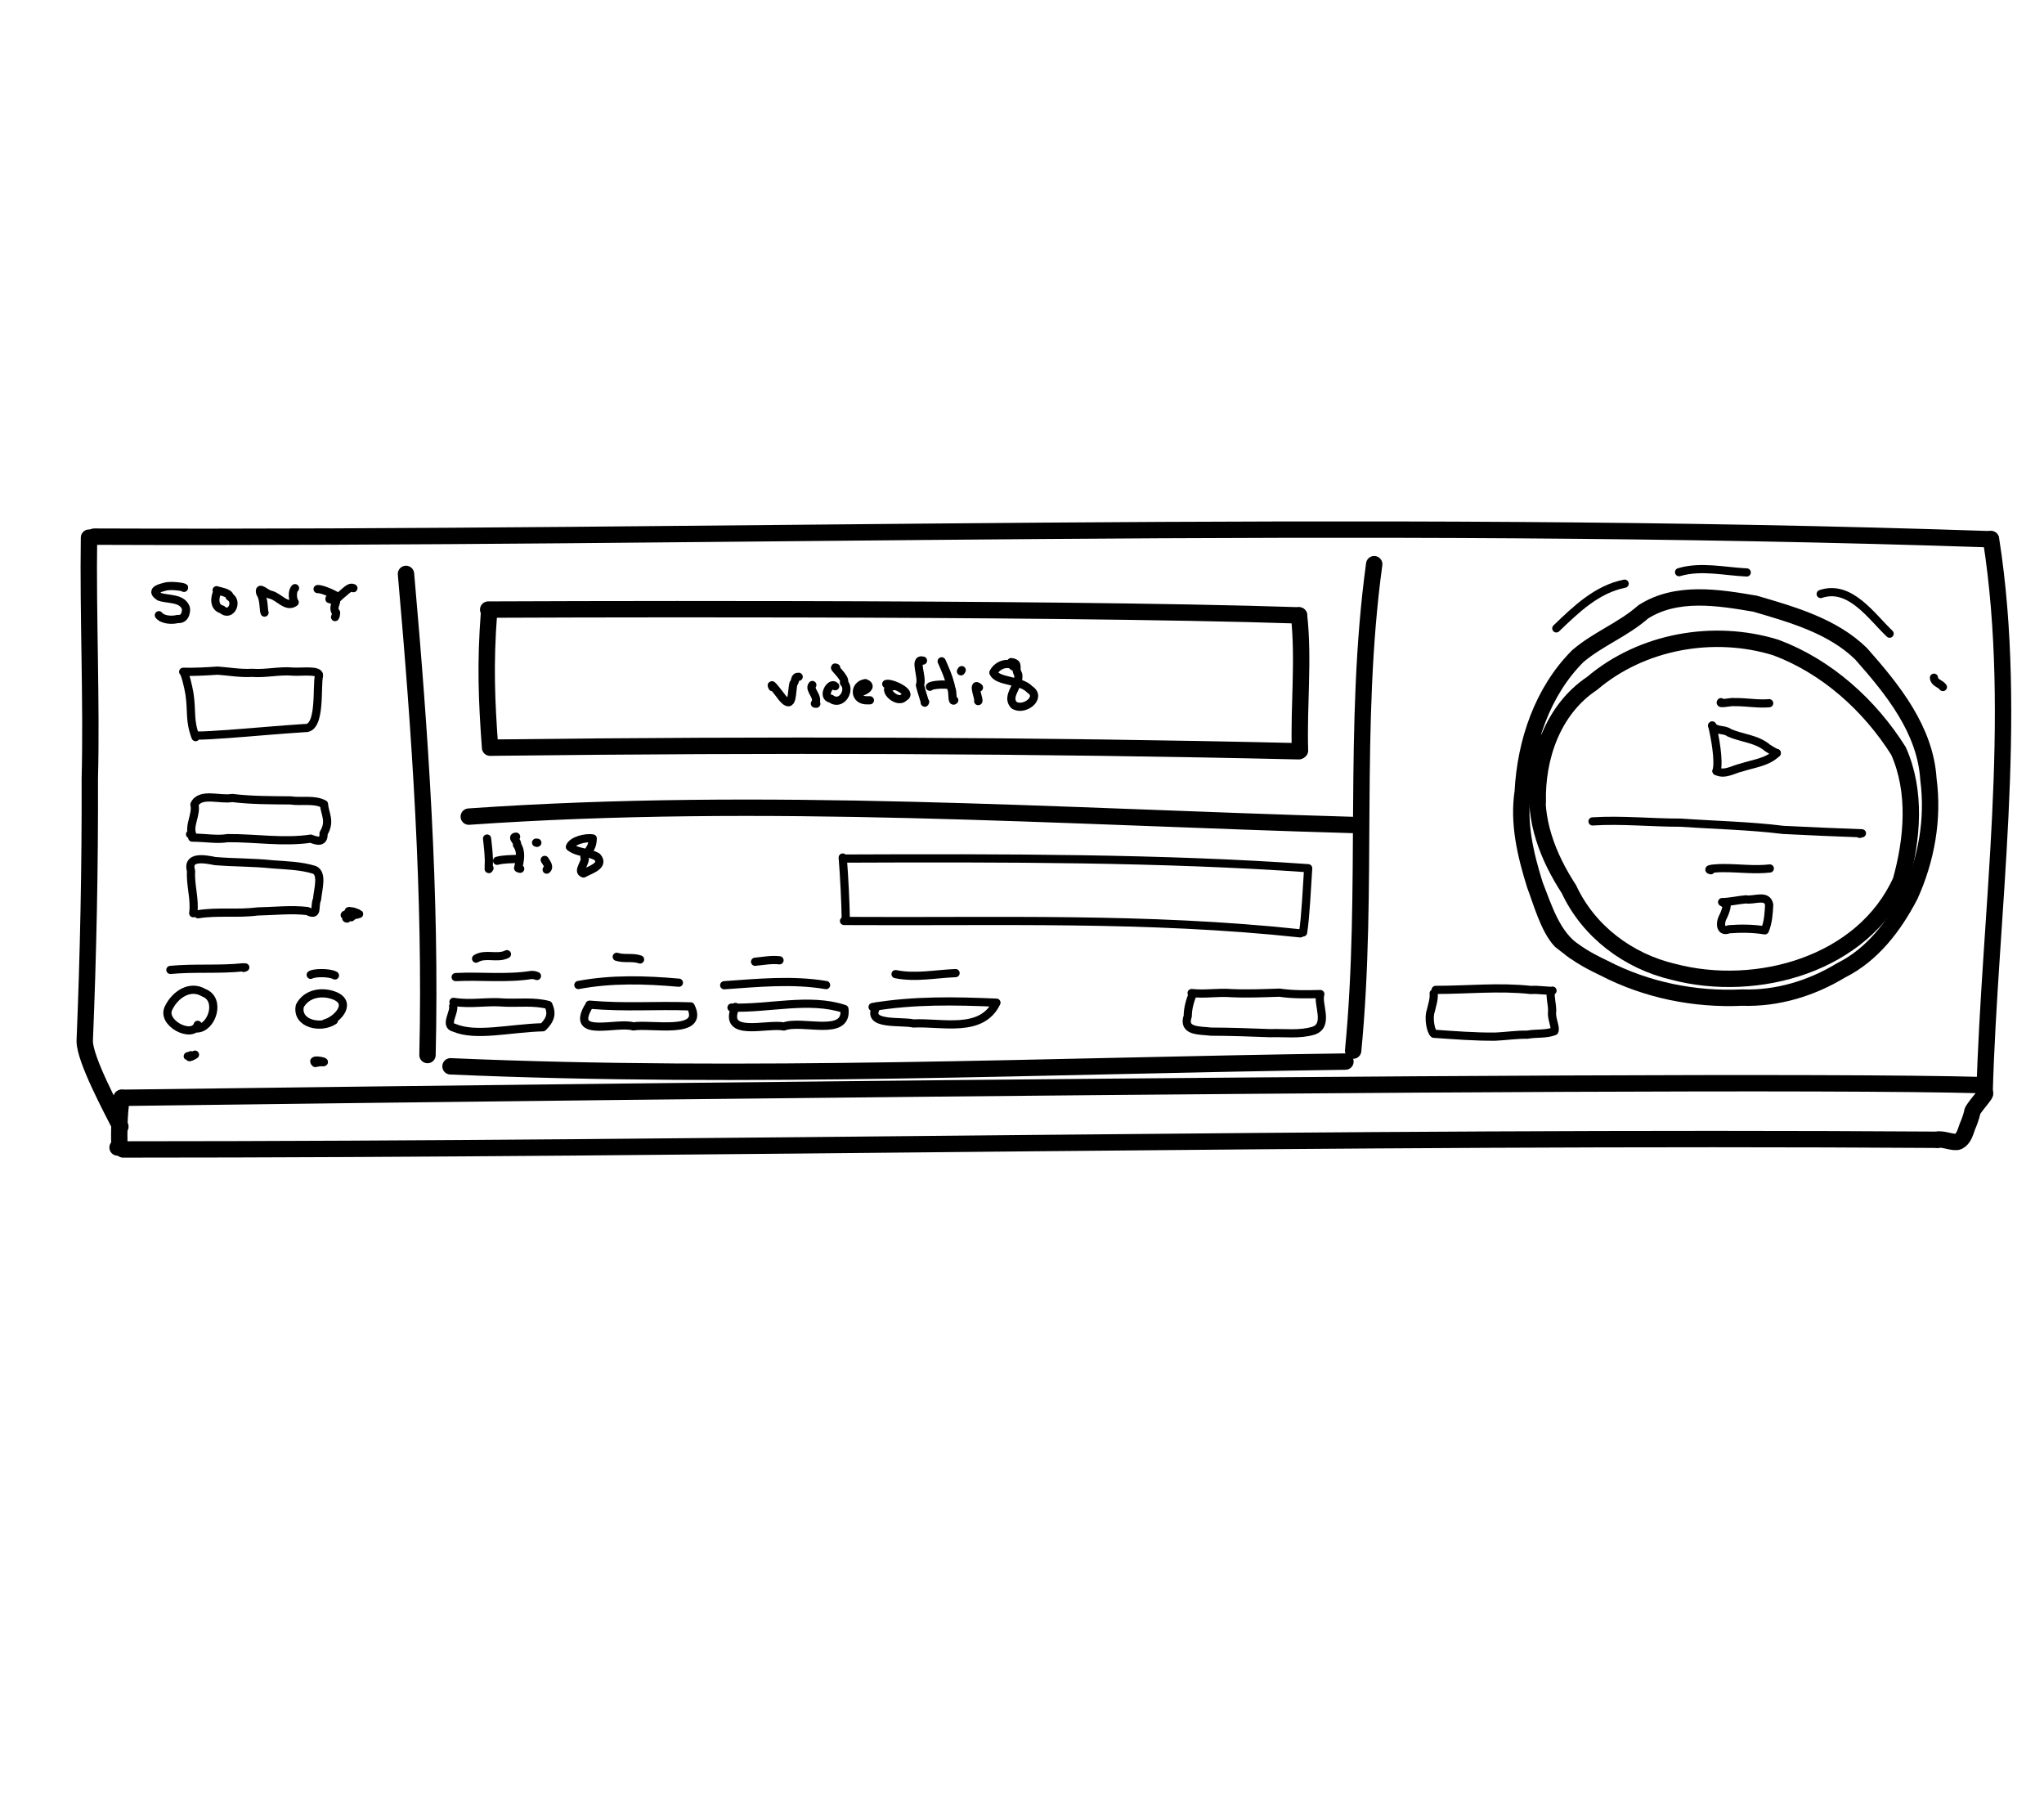 <?xml version="1.0" encoding="UTF-8" standalone="no"?>
<!-- Created by Ashley Blewer - This work is licensed under a Creative Commons Attribution 4.0 International License -->

<svg width="544" height="480" viewBox="0 0 143.933 127" version="1.1" id="svg2490" inkscape:version="1.1.2 (08b2f3d93c, 2022-04-05)" sodipodi:docname="1989-hi8-2.svg"
   xmlns:inkscape="http://www.inkscape.org/namespaces/inkscape"
   xmlns:sodipodi="http://sodipodi.sourceforge.net/DTD/sodipodi-0.dtd"
   xmlns="http://www.w3.org/2000/svg"
   xmlns:svg="http://www.w3.org/2000/svg">
   <sodipodi:namedview id="namedview2492" pagecolor="#ffffff" bordercolor="#666666" borderopacity="1.0" inkscape:pageshadow="2" inkscape:pageopacity="0.0" inkscape:pagecheckerboard="0" inkscape:document-units="mm" showgrid="false" units="px" inkscape:zoom="0.90583674" inkscape:cx="272.67607" inkscape:cy="177.18425" inkscape:window-width="1848" inkscape:window-height="1136" inkscape:window-x="72" inkscape:window-y="27" inkscape:window-maximized="1" inkscape:current-layer="layer1" />
   <defs id="defs2487" />
   <g inkscape:label="Layer 1" inkscape:groupmode="layer" id="layer1">
      <g id="g2203" transform="matrix(0.517,0,0,0.517,-153.238,-300.474)" style="stroke-width:0.853">
         <g id="g594" transform="scale(1,-1)" style="stroke-width:0.853">
            <path d="m 309.219,-654.266 c 86.113,-0.328 172.246,2.559 258.34,-0.355" style="fill:none;stroke:#000000;stroke-width:2.23;stroke-linecap:round;stroke-linejoin:round;stroke-miterlimit:10;stroke-dasharray:none;stroke-opacity:1" id="path596" />
         </g>
         <g id="g598" transform="scale(1,-1)" style="stroke-width:0.853">
            <path d="m 308.52,-654.402 c -0.157,-10.391 0.382,-22.426 0.109,-32.84 0.039,-11.91 -0.203,-23.809 -0.691,-35.707 -0.008,-2.5 3.718,-9.399 4.855,-11.656" style="fill:none;stroke:#000000;stroke-width:2.23;stroke-linecap:round;stroke-linejoin:round;stroke-miterlimit:10;stroke-dasharray:none;stroke-opacity:1" id="path600" />
         </g>
         <g id="g602" transform="scale(1,-1)" style="stroke-width:0.853">
            <path d="m 312.969,-730.684 c 0,0 212.406,2.836 253.457,1.731" style="fill:none;stroke:#000000;stroke-width:2.23;stroke-linecap:round;stroke-linejoin:round;stroke-miterlimit:10;stroke-dasharray:none;stroke-opacity:1" id="path604" sodipodi:nodetypes="cc" />
         </g>
         <g id="g606" transform="scale(1,-1)" style="stroke-width:0.853">
            <path d="m 567.578,-654.594 c 3.856,-24.48 -0.187,-50.926 -0.875,-75.476" style="fill:none;stroke:#000000;stroke-width:2.23;stroke-linecap:round;stroke-linejoin:round;stroke-miterlimit:10;stroke-dasharray:none;stroke-opacity:1" id="path608" />
         </g>
         <g id="g610" transform="scale(1,-1)" style="stroke-width:0.853">
            <path d="m 312.969,-730.684 c -0.344,-2.226 -0.36,-4.589 -0.309,-6.711 l -0.109,-0.05 -0.141,-0.004" style="fill:none;stroke:#000000;stroke-width:2.23;stroke-linecap:round;stroke-linejoin:round;stroke-miterlimit:10;stroke-dasharray:none;stroke-opacity:1" id="path612" />
         </g>
         <g id="g614" transform="scale(1,-1)" style="stroke-width:0.853">
            <path d="m 313.168,-737.715 c 81.094,0.004 166.07,1.852 247.152,1.317" style="fill:none;stroke:#000000;stroke-width:2.23;stroke-linecap:round;stroke-linejoin:round;stroke-miterlimit:10;stroke-dasharray:none;stroke-opacity:1" id="path616" />
         </g>
         <g id="g618" transform="scale(1,-1)" style="stroke-width:0.853">
            <path d="m 566.703,-730.07 c 0.539,0.207 -1.773,-2.231 -1.672,-2.567 -0.156,-0.683 -0.402,-1.347 -0.668,-1.961 -0.281,-0.769 -0.472,-1.64 -1.222,-2.031 -0.567,-0.297 -2.227,0.454 -2.821,0.231" style="fill:none;stroke:#000000;stroke-width:2.23;stroke-linecap:round;stroke-linejoin:round;stroke-miterlimit:10;stroke-dasharray:none;stroke-opacity:1" id="path620" sodipodi:nodetypes="ccccc" />
         </g>
         <g id="g622" transform="scale(1,-1)" style="stroke-width:0.853">
            <path d="m 351.695,-659.34 c 1.922,-21.777 3.45,-43.64 2.93,-65.519" style="fill:none;stroke:#000000;stroke-width:2.23;stroke-linecap:round;stroke-linejoin:round;stroke-miterlimit:10;stroke-dasharray:none;stroke-opacity:1" id="path624" />
         </g>
         <g id="g626" transform="scale(1,-1)" style="stroke-width:0.853">
            <path d="m 360.246,-692.391 c 40.133,2.805 80.352,0 120.484,-1.14" style="fill:none;stroke:#000000;stroke-width:2.23;stroke-linecap:round;stroke-linejoin:round;stroke-miterlimit:10;stroke-dasharray:none;stroke-opacity:1" id="path628" />
         </g>
         <g id="g630" transform="scale(1,-1)" style="stroke-width:0.853">
            <path d="m 483.57,-658.016 c -3.004,-21.964 -0.73,-44.218 -2.867,-66.242" style="fill:none;stroke:#000000;stroke-width:2.23;stroke-linecap:round;stroke-linejoin:round;stroke-miterlimit:10;stroke-dasharray:none;stroke-opacity:1" id="path632" />
         </g>
         <g id="g634" transform="scale(1,-1)" style="stroke-width:0.853">
            <path d="m 357.758,-726.395 c 40.621,-1.773 81.273,0.094 121.894,0.645" style="fill:none;stroke:#000000;stroke-width:2.23;stroke-linecap:round;stroke-linejoin:round;stroke-miterlimit:10;stroke-dasharray:none;stroke-opacity:1" id="path636" />
         </g>
         <g id="g638" transform="scale(1,-1)" style="stroke-width:0.853">
            <path d="m 510.918,-710.809 c -3.063,2.047 -4.172,5.856 -5.457,9.11 -1.281,4.097 -2.309,8.398 -1.656,12.715 0.351,6.714 2.668,13.617 7.488,18.441 2.742,2.348 6.215,3.637 8.922,6.035 4.539,2.899 10.238,1.965 15.238,1.11 5.086,-1.489 10.543,-3.024 14.43,-6.813 4.297,-4.863 8.765,-10.344 9.176,-17.113 0.714,-5.375 -0.278,-10.891 -2.504,-15.801 -2.157,-4.145 -5.11,-8.07 -9.387,-10.195 -4.043,-2.457 -8.711,-3.879 -13.465,-3.715 -6.492,-0.305 -13.031,1.019 -18.816,4.008 -2.68,1.289 -3.596,1.881 -5.935,3.728 -1.684,1.813 -2.632,5.35 -3.491,7.6" style="fill:none;stroke:#000000;stroke-width:2.23;stroke-linecap:round;stroke-linejoin:round;stroke-miterlimit:10;stroke-dasharray:none;stroke-opacity:1" id="path640" sodipodi:nodetypes="cccccccccccccc" />
         </g>
         <g id="g642" transform="scale(1,-1)" style="stroke-width:0.853">
            <path d="m 505.848,-690.469 c -0.163,6.167 2.075,12.675 7.397,16.218 6.791,5.771 16.57,7.495 25.019,4.891 6.952,-2.593 12.8,-7.871 16.717,-14.092 2.465,-5.52 1.899,-11.998 0.32,-17.671 -5.133,-11.381 -19.581,-15.396 -30.982,-12.405 -6.155,1.449 -11.54,5.48 -14.229,11.252 -2.86,4.403 -4.847,9.43 -4.18,14.765 -0.025,1.866 0.855,3.56 1.001,5.378" style="fill:none;stroke:#000000;stroke-width:2.23;stroke-linecap:round;stroke-linejoin:round;stroke-miterlimit:10;stroke-dasharray:none;stroke-opacity:1" id="path644" sodipodi:nodetypes="ccccccccccccc" />
         </g>
         <g id="g646" transform="scale(1,-1)" style="stroke-width:0.853">
            <path d="m 363.148,-683.004 c -0.468,6.383 -0.683,11.402 -0.14,18.442" style="fill:none;stroke:#000000;stroke-width:2.23;stroke-linecap:round;stroke-linejoin:round;stroke-miterlimit:10;stroke-dasharray:none;stroke-opacity:1" id="path648" />
         </g>
         <g id="g650" transform="scale(1,-1)" style="stroke-width:0.853">
            <path d="m 362.891,-664.199 c 0,0 75.476,0.375 110.441,-0.789" style="fill:none;stroke:#000000;stroke-width:2.23;stroke-linecap:round;stroke-linejoin:round;stroke-miterlimit:10;stroke-dasharray:none;stroke-opacity:1" id="path652" sodipodi:nodetypes="cc" />
         </g>
         <g id="g654" transform="scale(1,-1)" style="stroke-width:0.853">
            <path d="m 363.402,-683 c 38.524,0.453 73.715,0.344 109.895,-0.492" style="fill:none;stroke:#000000;stroke-width:2.23;stroke-linecap:round;stroke-linejoin:round;stroke-miterlimit:10;stroke-dasharray:none;stroke-opacity:1" id="path656" />
         </g>
         <g id="g658" transform="scale(1,-1)" style="stroke-width:0.853">
            <path d="m 473.461,-683.391 c -0.191,6.133 0.543,12.286 -0.129,18.403" style="fill:none;stroke:#000000;stroke-width:2.23;stroke-linecap:round;stroke-linejoin:round;stroke-miterlimit:10;stroke-dasharray:none;stroke-opacity:1" id="path660" />
         </g>
         <g id="g662" transform="scale(1,-1)" style="stroke-width:0.853">
            <path d="m 508.371,-666.758 c 2.68,2.574 5.52,5.34 9.309,6.086" style="fill:none;stroke:#000000;stroke-width:1.115;stroke-linecap:round;stroke-linejoin:round;stroke-miterlimit:10;stroke-dasharray:none;stroke-opacity:1" id="path664" />
         </g>
         <g id="g666" transform="scale(1,-1)" style="stroke-width:0.853">
            <path d="m 525.094,-659.105 c 2.98,0.894 6.258,0.093 9.215,-0.036" style="fill:none;stroke:#000000;stroke-width:1.115;stroke-linecap:round;stroke-linejoin:round;stroke-miterlimit:10;stroke-dasharray:none;stroke-opacity:1" id="path668" />
         </g>
         <g id="g670" transform="scale(1,-1)" style="stroke-width:0.853">
            <path d="m 544.383,-662.078 c 4,1.359 6.933,-3.082 9.39,-5.402" style="fill:none;stroke:#000000;stroke-width:1.115;stroke-linecap:round;stroke-linejoin:round;stroke-miterlimit:10;stroke-dasharray:none;stroke-opacity:1" id="path672" />
         </g>
         <g id="g674" transform="scale(1,-1)" style="stroke-width:0.853">
            <path d="m 559.812,-673.477 c 0.04,-0.707 0.872,-0.781 1.215,-1.269" style="fill:none;stroke:#000000;stroke-width:1.115;stroke-linecap:round;stroke-linejoin:round;stroke-miterlimit:10;stroke-dasharray:none;stroke-opacity:1" id="path676" />
         </g>
         <g id="g678" transform="scale(1,-1)" style="stroke-width:0.853">
            <path d="m 491.938,-715.988 c 4.324,-0.004 8.667,0.465 12.984,-0.012 0.879,0.094 2.687,-0.199 2.937,-0.086 -0.609,-0.141 0.082,-2.074 -0.074,-3 -0.047,-0.953 0.567,-2.094 0.32,-2.527 -1.175,-0.449 -2.472,-0.246 -3.695,-0.477 -1.453,0.035 -2.887,-0.199 -4.332,-0.262 -2.801,-0.027 -5.598,0.2 -8.387,0.391 -0.425,0.324 -0.777,2.191 -0.406,3.149 0.168,0.777 0.465,1.558 0.383,2.359" style="fill:none;stroke:#000000;stroke-width:1.115;stroke-linecap:round;stroke-linejoin:round;stroke-miterlimit:10;stroke-dasharray:none;stroke-opacity:1" id="path680" />
         </g>
         <g id="g682" transform="scale(1,-1)" style="stroke-width:0.853">
            <path d="m 458.699,-716.418 c 1.922,-0.203 3.504,0.141 5.434,-0.012 2.179,-0.101 4.363,-0.004 6.535,0.067 1.852,-0.278 3.707,-0.231 5.562,-0.192 -0.437,-1.316 1.235,-4.222 -0.894,-4.976 -1.91,-0.594 -3.969,-0.278 -5.945,-0.348 -2.688,0.106 -5.375,0.199 -8.067,0.207 -1.453,0.192 -3.91,-0.047 -3.148,2.125 0.004,1.051 0.301,2.078 0.691,3.047" style="fill:none;stroke:#000000;stroke-width:1.115;stroke-linecap:round;stroke-linejoin:round;stroke-miterlimit:10;stroke-dasharray:none;stroke-opacity:1" id="path684" />
         </g>
         <g id="g686" transform="scale(1,-1)" style="stroke-width:0.853">
            <path d="m 411.602,-706.586 c -0.043,2.652 -0.211,5.961 -0.422,8.625" style="fill:none;stroke:#000000;stroke-width:1.115;stroke-linecap:round;stroke-linejoin:round;stroke-miterlimit:10;stroke-dasharray:none;stroke-opacity:1" id="path688" />
         </g>
         <g id="g690" transform="scale(1,-1)" style="stroke-width:0.853">
            <path d="m 411.199,-698.105 c 21.899,0.089 43.77,0.078 63.379,-1.313 -0.172,-2.551 -0.344,-6.488 -0.691,-8.746" style="fill:none;stroke:#000000;stroke-width:1.115;stroke-linecap:round;stroke-linejoin:round;stroke-miterlimit:10;stroke-dasharray:none;stroke-opacity:1" id="path692" />
         </g>
         <g id="g694" transform="scale(1,-1)" style="stroke-width:0.853">
            <path d="m 411.355,-706.602 c 21.063,-0.132 41.172,0.555 62.157,-1.687" style="fill:none;stroke:#000000;stroke-width:1.115;stroke-linecap:round;stroke-linejoin:round;stroke-miterlimit:10;stroke-dasharray:none;stroke-opacity:1" id="path696" />
         </g>
         <g id="g698" transform="scale(1,-1)" style="stroke-width:0.853">
            <path d="m 361.242,-711.73 c 1.285,0.785 2.887,-0.067 4.203,0.605" style="fill:none;stroke:#000000;stroke-width:1.115;stroke-linecap:round;stroke-linejoin:round;stroke-miterlimit:10;stroke-dasharray:none;stroke-opacity:1" id="path700" />
         </g>
         <g id="g702" transform="scale(1,-1)" style="stroke-width:0.853">
            <path d="m 358.461,-714.242 c 3.445,0.176 6.918,-0.254 10.34,0.293 l 0.375,-0.031 0.359,-0.114" style="fill:none;stroke:#000000;stroke-width:1.115;stroke-linecap:round;stroke-linejoin:round;stroke-miterlimit:10;stroke-dasharray:none;stroke-opacity:1" id="path704" />
         </g>
         <g id="g706" transform="scale(1,-1)" style="stroke-width:0.853">
            <path d="m 380.402,-711.48 c 1.036,-0.332 2.145,0 3.176,-0.364" style="fill:none;stroke:#000000;stroke-width:1.115;stroke-linecap:round;stroke-linejoin:round;stroke-miterlimit:10;stroke-dasharray:none;stroke-opacity:1" id="path708" />
         </g>
         <g id="g710" transform="scale(1,-1)" style="stroke-width:0.853">
            <path d="m 375.172,-715.324 c 4.512,0.855 9.14,0.719 13.695,0.316" style="fill:none;stroke:#000000;stroke-width:1.115;stroke-linecap:round;stroke-linejoin:round;stroke-miterlimit:10;stroke-dasharray:none;stroke-opacity:1" id="path712" />
         </g>
         <g id="g714" transform="scale(1,-1)" style="stroke-width:0.853">
            <path d="m 399.242,-712.156 c 1.106,0.105 2.215,0.328 3.328,0.199" style="fill:none;stroke:#000000;stroke-width:1.115;stroke-linecap:round;stroke-linejoin:round;stroke-miterlimit:10;stroke-dasharray:none;stroke-opacity:1" id="path716" />
         </g>
         <g id="g718" transform="scale(1,-1)" style="stroke-width:0.853">
            <path d="m 395.035,-715.352 c 4.613,0.321 9.281,0.797 13.879,0.02" style="fill:none;stroke:#000000;stroke-width:1.115;stroke-linecap:round;stroke-linejoin:round;stroke-miterlimit:10;stroke-dasharray:none;stroke-opacity:1" id="path720" />
         </g>
         <g id="g722" transform="scale(1,-1)" style="stroke-width:0.853">
            <path d="m 418.375,-713.84 c 2.707,-0.555 5.457,0.035 8.176,0.137" style="fill:none;stroke:#000000;stroke-width:1.115;stroke-linecap:round;stroke-linejoin:round;stroke-miterlimit:10;stroke-dasharray:none;stroke-opacity:1" id="path724" />
         </g>
         <g id="g726" transform="scale(1,-1)" style="stroke-width:0.853">
            <path d="m 415.25,-718.32 c 5.57,0.945 11.242,0.836 16.867,0.593 -2.027,-4.211 -7.418,-2.628 -11.32,-2.832 -1.641,0.399 -6.692,-0.355 -4.961,2.356" style="fill:none;stroke:#000000;stroke-width:1.115;stroke-linecap:round;stroke-linejoin:round;stroke-miterlimit:10;stroke-dasharray:none;stroke-opacity:1" id="path728" />
         </g>
         <g id="g730" transform="scale(1,-1)" style="stroke-width:0.853">
            <path d="m 396.031,-718.395 c 5.074,-0.183 10.582,1.399 15.383,-0.191 0.453,-3.879 -5.699,-1.445 -8.254,-2.383 -2.265,0.469 -8.414,-1.593 -6.594,2.664" style="fill:none;stroke:#000000;stroke-width:1.115;stroke-linecap:round;stroke-linejoin:round;stroke-miterlimit:10;stroke-dasharray:none;stroke-opacity:1" id="path732" />
         </g>
         <g id="g734" transform="scale(1,-1)" style="stroke-width:0.853">
            <path d="m 376.688,-718 c 5.003,-0.43 8.789,-0.062 13.785,-0.234 1.988,-3.957 -5.403,-2.309 -7.828,-2.727 -2.106,0.684 -8.571,-1.648 -6.145,2.609" style="fill:none;stroke:#000000;stroke-width:1.115;stroke-linecap:round;stroke-linejoin:round;stroke-miterlimit:10;stroke-dasharray:none;stroke-opacity:1" id="path736" />
         </g>
         <g id="g738" transform="scale(1,-1)" style="stroke-width:0.853">
            <path d="m 358.164,-717.617 c 2.484,-0.395 4.492,0.117 6.988,-0.102 1.973,-0.078 4.012,0.196 5.938,-0.324 0.406,-0.914 0.519,-1.793 -0.746,-3.031 -4.66,-0.137 -9.153,-1.336 -12.114,-0.055 -1.3,0.285 0.09,2.098 -0.113,2.934" style="fill:none;stroke:#000000;stroke-width:1.115;stroke-linecap:round;stroke-linejoin:round;stroke-miterlimit:10;stroke-dasharray:none;stroke-opacity:1" id="path740" />
         </g>
         <g id="g742" transform="scale(1,-1)" style="stroke-width:0.853">
            <path d="m 322.391,-724.883 c -0.864,-0.836 1.41,0.59 0.218,-0.129 -0.062,-0.062 -1.031,-0.054 -0.457,0.032" style="fill:none;stroke:#000000;stroke-width:1.115;stroke-linecap:round;stroke-linejoin:round;stroke-miterlimit:10;stroke-dasharray:none;stroke-opacity:1" id="path744" />
         </g>
         <g id="g746" transform="scale(1,-1)" style="stroke-width:0.853">
            <path d="m 339.355,-725.949 c -0.89,0.765 2.418,-0.008 0.61,0.121 l -0.289,-0.055 -0.297,-0.023" style="fill:none;stroke:#000000;stroke-width:1.115;stroke-linecap:round;stroke-linejoin:round;stroke-miterlimit:10;stroke-dasharray:none;stroke-opacity:1" id="path748" />
         </g>
         <g id="g750" transform="scale(1,-1)" style="stroke-width:0.853">
            <path d="m 323.328,-720.742 c -0.711,-1.973 -5.125,0.281 -3.922,2.371 0.852,1.726 2.867,3.125 4.75,1.996 2.41,-0.898 1.098,-4.875 -0.976,-4.867" style="fill:none;stroke:#000000;stroke-width:1.115;stroke-linecap:round;stroke-linejoin:round;stroke-miterlimit:10;stroke-dasharray:none;stroke-opacity:1" id="path752" />
         </g>
         <g id="g754" transform="scale(1,-1)" style="stroke-width:0.853">
            <path d="m 341.875,-720.156 c -1.766,-1.188 -5.148,-0.465 -4.641,1.976 0.93,1.805 3.184,2.086 4.891,1.336 2.25,-1.054 0.129,-3.281 -1.453,-3.703" style="fill:none;stroke:#000000;stroke-width:1.115;stroke-linecap:round;stroke-linejoin:round;stroke-miterlimit:10;stroke-dasharray:none;stroke-opacity:1" id="path756" />
         </g>
         <g id="g758" transform="scale(1,-1)" style="stroke-width:0.853">
            <path d="m 319.605,-713.266 c 3.29,0.313 6.618,0.008 9.911,0.356 0.082,-0.219 0.175,0.035 0.289,-0.012" style="fill:none;stroke:#000000;stroke-width:1.115;stroke-linecap:round;stroke-linejoin:round;stroke-miterlimit:10;stroke-dasharray:none;stroke-opacity:1" id="path760" />
         </g>
         <g id="g762" transform="scale(1,-1)" style="stroke-width:0.853">
            <path d="m 338.719,-713.938 c 0.347,0.282 2.496,0.372 3.297,-0.082" style="fill:none;stroke:#000000;stroke-width:1.115;stroke-linecap:round;stroke-linejoin:round;stroke-miterlimit:10;stroke-dasharray:none;stroke-opacity:1" id="path764" />
         </g>
         <g id="g766" transform="scale(1,-1)" style="stroke-width:0.853">
            <path d="m 322.715,-705.547 c 0.273,1.899 -0.422,3.832 -0.293,5.738 -0.621,2.079 1.812,1.661 3.262,1.364 2.601,-0.219 5.226,-0.164 7.828,-0.446 1.914,-0.144 3.883,-0.183 5.718,-0.754 1.129,-0.523 0.5,-2.531 0.348,-4.023 -0.437,-1.02 0.242,-2.371 -1.316,-1.578 -2.254,0.254 -4.543,-0.016 -6.805,-0.059 -2.684,-0.359 -5.402,0.051 -8.086,-0.383" style="fill:none;stroke:#000000;stroke-width:1.115;stroke-linecap:round;stroke-linejoin:round;stroke-miterlimit:10;stroke-dasharray:none;stroke-opacity:1" id="path768" />
         </g>
         <g id="g770" transform="scale(1,-1)" style="stroke-width:0.853">
            <path d="m 343.715,-705.848 c -0.149,-0.004 -0.727,0.114 -0.297,0.047 0.086,-0.004 0.418,0.063 0.25,-0.125 0.352,-0.074 -0.106,-0.265 -0.07,-0.285 0.175,-0.051 0.066,-0.094 -0.028,-0.035 0.121,0.082 -0.121,0.012 0.071,0.058 0.152,0 0.23,0.153 0.019,0.149 0.149,-0.094 0.145,-0.055 -0.012,-0.031 0.223,-0.063 -0.402,-0.059 -0.003,-0.071 0.191,-0.047 -0.106,0.125 0.121,0.071 -0.149,0.23 0.183,0.543 0.191,0.758 0.285,0.019 0.043,0.097 -0.055,0.054 0.227,-0.012 -0.011,-0.019 0,-0.039 0.176,-0.015 -0.074,-0.008 0.137,-0.07 -0.094,0.074 0.191,-0.059 -0.027,-0.043 0.242,-0.028 -0.473,-0.055 -0.114,-0.008 0.125,0.078 0.188,0.008 0.336,0.133 0.243,0 0.59,-0.145 0.864,-0.262 0.293,-0.094 -0.149,0.035 -0.071,0.012 -0.125,-0.145 0.555,-0.09 0.157,-0.141 -0.055,-0.051 -0.496,-0.125 -0.278,-0.066 -0.148,0.019 -0.629,-0.047 -0.418,-0.168 -0.105,-0.024 -0.461,0 -0.258,-0.192" style="fill:none;stroke:#000000;stroke-width:1.115;stroke-linecap:round;stroke-linejoin:round;stroke-miterlimit:10;stroke-dasharray:none;stroke-opacity:1" id="path772" />
         </g>
         <g id="g774" transform="scale(1,-1)" style="stroke-width:0.853">
            <path d="m 322.578,-695.25 c 2,-0.023 3.379,-0.312 4.824,-0.07 3.778,0.031 7.578,-0.629 11.328,-0.071 0.997,-0.41 1.805,-0.507 1.735,0.715 1.019,1.672 0.148,2.672 0.066,3.977 -1.332,0.726 -3.066,0.289 -4.562,0.515 -2.66,0.024 -5.321,0.008 -7.965,0.332 -1.606,-0.316 -4.336,0.79 -5.121,-0.882 0.312,-1.371 -0.809,-2.871 -0.297,-4.118 -0.547,0.094 -0.203,0.055 -0.074,0.047" style="fill:none;stroke:#000000;stroke-width:1.115;stroke-linecap:round;stroke-linejoin:round;stroke-miterlimit:10;stroke-dasharray:none;stroke-opacity:1" id="path776" />
         </g>
         <g id="g778" transform="scale(1,-1)" style="stroke-width:0.853">
            <path d="m 322.945,-681.34 c 1.418,-0.058 2.95,0.121 4.414,0.192 3.52,0.257 7.036,0.589 10.555,0.816 2.26,-0.176 1.573,5.742 1.934,7.129 0.132,0.855 -2.457,0.476 -3.539,0.558 -1.883,0.168 -3.723,-0.316 -5.602,-0.167 -1.574,-0.098 -3.113,0.195 -4.672,0.3 -1.555,-0.105 -3.137,-0.195 -4.687,-0.156 0.257,-0.18 0.679,-1.957 0.851,-2.957 0.375,-2.496 -0.039,-3.625 0.84,-5.941" style="fill:none;stroke:#000000;stroke-width:1.115;stroke-linecap:round;stroke-linejoin:round;stroke-miterlimit:10;stroke-dasharray:none;stroke-opacity:1" id="path780" sodipodi:nodetypes="cccccccccc" />
         </g>
         <g id="g782" transform="scale(1,-1)" style="stroke-width:0.853">
            <path d="m 321.457,-661.242 c 0.269,0.086 -1.848,0.438 -2.672,0.135 -0.862,-0.219 -1.892,-0.557 -0.66,-1.342 1.125,-0.41 3.029,-0.11 3.571,-1.491 0.11,-0.215 0.064,-1.67 -1.094,-1.535 -0.789,-0.217 -2.082,-0.132 -2.567,0.511" style="fill:none;stroke:#000000;stroke-width:1.115;stroke-linecap:round;stroke-linejoin:round;stroke-miterlimit:10;stroke-dasharray:none;stroke-opacity:1" id="path784" />
         </g>
         <g id="g786" transform="scale(1,-1)" style="stroke-width:0.853">
            <path d="m 325.984,-661.82 c -0.331,-0.646 -0.532,-2.062 0.649,-2.364 1.192,-1.086 2.232,1.07 1.043,1.741 0.009,0.58 -1.524,0.755 -1.774,0.884" style="fill:none;stroke:#000000;stroke-width:1.115;stroke-linecap:round;stroke-linejoin:round;stroke-miterlimit:10;stroke-dasharray:none;stroke-opacity:1" id="path788" />
         </g>
         <g id="g790" transform="scale(1,-1)" style="stroke-width:0.853">
            <path d="m 332.43,-664.609 c -0.143,0.233 -0.049,1.943 -0.578,2.625 -0.312,1.15 0.757,-0.109 1.482,-0.21 1.072,-0.283 2.107,-1.823 3.204,-1.014 -0.336,0.447 -0.348,1.605 0.045,1.927" style="fill:none;stroke:#000000;stroke-width:1.115;stroke-linecap:round;stroke-linejoin:round;stroke-miterlimit:10;stroke-dasharray:none;stroke-opacity:1" id="path792" />
         </g>
         <g id="g794" transform="scale(1,-1)" style="stroke-width:0.853">
            <path d="m 339.656,-661.406 c 0.735,0.033 2.466,-0.829 2.856,-1.117" style="fill:none;stroke:#000000;stroke-width:1.115;stroke-linecap:round;stroke-linejoin:round;stroke-miterlimit:10;stroke-dasharray:none;stroke-opacity:1" id="path796" />
         </g>
         <g id="g798" transform="scale(1,-1)" style="stroke-width:0.853">
            <path d="m 344.531,-661.281 c -0.782,0.438 -1.744,-1.627 -3.07,-1.485 0.044,-0.055 -0.508,0.048 -0.117,0.02" style="fill:none;stroke:#000000;stroke-width:1.115;stroke-linecap:round;stroke-linejoin:round;stroke-miterlimit:10;stroke-dasharray:none;stroke-opacity:1" id="path800" />
         </g>
         <g id="g802" transform="scale(1,-1)" style="stroke-width:0.853">
            <path d="m 341.672,-662.895 c 1.239,0.284 -0.247,-0.908 0.504,-1.718 -0.031,-0.204 -0.018,-0.427 -0.141,-0.606" style="fill:none;stroke:#000000;stroke-width:1.115;stroke-linecap:round;stroke-linejoin:round;stroke-miterlimit:10;stroke-dasharray:none;stroke-opacity:1" id="path804" />
         </g>
         <g id="g806" transform="scale(1,-1)" style="stroke-width:0.853">
            <path d="m 401.609,-674.762 c -0.495,0.997 1.072,-1.094 1.357,-1.475 1.501,-1.727 1.199,0.814 1.51,1.979 0.345,0.334 0.07,0.931 0.705,0.909" style="fill:none;stroke:#000000;stroke-width:1.115;stroke-linecap:round;stroke-linejoin:round;stroke-miterlimit:10;stroke-dasharray:none;stroke-opacity:1" id="path808" />
         </g>
         <g id="g810" transform="scale(1,-1)" style="stroke-width:0.853">
            <path d="m 407.043,-674.469 c -0.567,-0.624 1.004,-1.639 0.344,-2.531 l 0.195,-0.02" style="fill:none;stroke:#000000;stroke-width:1.115;stroke-linecap:round;stroke-linejoin:round;stroke-miterlimit:10;stroke-dasharray:none;stroke-opacity:1" id="path812" />
         </g>
         <g id="g814" transform="scale(1,-1)" style="stroke-width:0.853">
            <path d="m 410.156,-674.633 c -0.652,0.708 -1.888,-1.496 -0.575,-1.705 1.389,-1.05 2.761,1.149 1.763,2.19 0.371,0.648 -1.83,2.372 -1.047,2.014" style="fill:none;stroke:#000000;stroke-width:1.115;stroke-linecap:round;stroke-linejoin:round;stroke-miterlimit:10;stroke-dasharray:none;stroke-opacity:1" id="path816" />
         </g>
         <g id="g818" transform="scale(1,-1)" style="stroke-width:0.853">
            <path d="m 413.652,-675.137 c -1.225,-0.844 2.23,0.233 0.614,0.922 -1.593,-0.216 -1.591,-2.416 0.297,-2.338 l 0.321,0.002" style="fill:none;stroke:#000000;stroke-width:1.115;stroke-linecap:round;stroke-linejoin:round;stroke-miterlimit:10;stroke-dasharray:none;stroke-opacity:1" id="path820" />
         </g>
         <g id="g822" transform="scale(1,-1)" style="stroke-width:0.853">
            <path d="m 418.23,-674.621 c -2.208,0.018 0.356,-2.622 1.315,-1.5 1.285,0.591 -1.758,2.033 -2.436,1.789" style="fill:none;stroke:#000000;stroke-width:1.115;stroke-linecap:round;stroke-linejoin:round;stroke-miterlimit:10;stroke-dasharray:none;stroke-opacity:1" id="path824" />
         </g>
         <g id="g826" transform="scale(1,-1)" style="stroke-width:0.853">
            <path d="m 422.113,-671.148 c -1.34,0.342 0.021,-2.231 -0.417,-3.345 0.193,-0.87 0.806,-2.551 0.651,-2.374 l 0.064,0.101" style="fill:none;stroke:#000000;stroke-width:1.115;stroke-linecap:round;stroke-linejoin:round;stroke-miterlimit:10;stroke-dasharray:none;stroke-opacity:1" id="path828" />
         </g>
         <g id="g830" transform="scale(1,-1)" style="stroke-width:0.853">
            <path d="m 424.656,-671.242 c 0.408,-0.911 1.037,-2.296 1.286,-3.582 0.314,-0.653 0.059,-2.076 0.429,-1.715" style="fill:none;stroke:#000000;stroke-width:1.115;stroke-linecap:round;stroke-linejoin:round;stroke-miterlimit:10;stroke-dasharray:none;stroke-opacity:1" id="path832" />
         </g>
         <g id="g834" transform="scale(1,-1)" style="stroke-width:0.853">
            <path d="m 423.047,-674.707 c 0.231,0.28 2.016,0.397 2.781,0.211" style="fill:none;stroke:#000000;stroke-width:1.115;stroke-linecap:round;stroke-linejoin:round;stroke-miterlimit:10;stroke-dasharray:none;stroke-opacity:1" id="path836" />
         </g>
         <g id="g838" transform="scale(1,-1)" style="stroke-width:0.853">
            <path d="m 429.738,-674.816 c -1.04,0.953 0.159,-1.899 -0.109,-1.844" style="fill:none;stroke:#000000;stroke-width:1.115;stroke-linecap:round;stroke-linejoin:round;stroke-miterlimit:10;stroke-dasharray:none;stroke-opacity:1" id="path840" />
         </g>
         <g id="g842" transform="scale(1,-1)" style="stroke-width:0.853">
            <path d="m 427.285,-672.605 c 0.027,0.1 0.042,0.004 0.102,0.16" style="fill:none;stroke:#000000;stroke-width:1.115;stroke-linecap:round;stroke-linejoin:round;stroke-miterlimit:10;stroke-dasharray:none;stroke-opacity:1" id="path844" />
         </g>
         <g id="g846" transform="scale(1,-1)" style="stroke-width:0.853">
            <path d="m 434.398,-671.941 c -0.426,0.622 -2.054,0.412 -2.695,-0.831 0.504,-1.3 3.74,-0.962 4.953,-2.302 1.745,-1.101 -0.81,-3.052 -2.164,-2.117 -1.12,1.251 0.876,2.699 0.588,4.181 -0.573,0.916 0.281,1.455 -0.951,1.662" style="fill:none;stroke:#000000;stroke-width:1.115;stroke-linecap:round;stroke-linejoin:round;stroke-miterlimit:10;stroke-dasharray:none;stroke-opacity:1" id="path848" />
         </g>
         <g id="g850" transform="scale(1,-1)" style="stroke-width:0.853">
            <path d="m 362.738,-695.375 c 0.099,-0.979 0.321,-2.518 0.225,-3.739 0.083,-0.101 -0.128,-0.7 0.106,-0.296" style="fill:none;stroke:#000000;stroke-width:1.115;stroke-linecap:round;stroke-linejoin:round;stroke-miterlimit:10;stroke-dasharray:none;stroke-opacity:1" id="path852" sodipodi:nodetypes="ccc" />
         </g>
         <g id="g854" transform="scale(1,-1)" style="stroke-width:0.853">
            <path d="m 366.695,-695.121 c -0.756,-0.033 0.346,-0.737 0.113,-1.11 0.678,-0.932 0.408,-2.177 0.16,-3.169 l 0.094,-0.058 0.191,-0.035" style="fill:none;stroke:#000000;stroke-width:1.115;stroke-linecap:round;stroke-linejoin:round;stroke-miterlimit:10;stroke-dasharray:none;stroke-opacity:1" id="path856" sodipodi:nodetypes="ccccc" />
         </g>
         <g id="g858" transform="scale(1,-1)" style="stroke-width:0.853">
            <path d="m 364.102,-698.406 c 0.924,0.232 1.9,0.214 2.843,0.254" style="fill:none;stroke:#000000;stroke-width:1.115;stroke-linecap:round;stroke-linejoin:round;stroke-miterlimit:10;stroke-dasharray:none;stroke-opacity:1" id="path860" sodipodi:nodetypes="cc" />
         </g>
         <g id="g862" transform="scale(1,-1)" style="stroke-width:0.853">
            <path d="m 370.59,-698.285 c 0.222,-0.398 0.748,-0.946 0.265,-1.324" style="fill:none;stroke:#000000;stroke-width:1.115;stroke-linecap:round;stroke-linejoin:round;stroke-miterlimit:10;stroke-dasharray:none;stroke-opacity:1" id="path864" sodipodi:nodetypes="cc" />
         </g>
         <g id="g866" transform="scale(1,-1)" style="stroke-width:0.853">
            <path d="m 369.586,-695.945 c -0.165,-0.036 -0.275,0.065 -0.051,-0.021" style="fill:none;stroke:#000000;stroke-width:1.115;stroke-linecap:round;stroke-linejoin:round;stroke-miterlimit:10;stroke-dasharray:none;stroke-opacity:1" id="path868" sodipodi:nodetypes="cc" />
         </g>
         <g id="g870" transform="scale(1,-1)" style="stroke-width:0.853">
            <path d="m 377.133,-695.367 c -0.967,0.178 -2.845,-0.3 -3.113,-1.148 1.075,-0.854 2.575,-0.66 3.715,-1.362 1.08,-1.21 -1.042,-1.777 -1.859,-2.258 -0.968,0.285 0.462,1.577 0.122,2.248 0.744,1.141 1.088,1.302 1.135,2.52" style="fill:none;stroke:#000000;stroke-width:1.115;stroke-linecap:round;stroke-linejoin:round;stroke-miterlimit:10;stroke-dasharray:none;stroke-opacity:1" id="path872" sodipodi:nodetypes="cccccc" />
         </g>
         <g id="g874" transform="scale(1,-1)" style="stroke-width:0.853">
            <path d="m 529.605,-679.992 c 0.493,-0.817 1.637,-0.43 2.329,-0.981 1.711,-0.754 3.742,-0.808 5.211,-2.066 0.195,-0.129 1.023,-0.652 1.253,-0.695" style="fill:none;stroke:#000000;stroke-width:1.115;stroke-linecap:round;stroke-linejoin:round;stroke-miterlimit:10;stroke-dasharray:none;stroke-opacity:1" id="path876" sodipodi:nodetypes="cccc" />
         </g>
         <g id="g878" transform="scale(1,-1)" style="stroke-width:0.853">
            <path d="m 538.398,-683.734 c -1.277,-1.262 -3.164,-1.43 -4.789,-1.969 -1.105,-0.231 -2.285,-1.07 -3.414,-0.488" style="fill:none;stroke:#000000;stroke-width:1.115;stroke-linecap:round;stroke-linejoin:round;stroke-miterlimit:10;stroke-dasharray:none;stroke-opacity:1" id="path880" />
         </g>
         <g id="g882" transform="scale(1,-1)" style="stroke-width:0.853">
            <path d="m 530.195,-686.191 c 0.414,1.383 -0.261,4.843 -0.59,6.199" style="fill:none;stroke:#000000;stroke-width:1.115;stroke-linecap:round;stroke-linejoin:round;stroke-miterlimit:10;stroke-dasharray:none;stroke-opacity:1" id="path884" sodipodi:nodetypes="cc" />
         </g>
         <g id="g886" transform="scale(1,-1)" style="stroke-width:0.853">
            <path d="m 513.305,-693.043 c 4.007,0.254 8.011,-0.18 12.023,-0.172 4.649,-0.324 9.317,-0.41 13.942,-0.984 3.578,-0.184 7.152,-0.336 10.73,-0.465 -0.105,-0.027 -0.211,-0.051 -0.316,-0.078" style="fill:none;stroke:#000000;stroke-width:1.115;stroke-linecap:round;stroke-linejoin:round;stroke-miterlimit:10;stroke-dasharray:none;stroke-opacity:1" id="path888" />
         </g>
         <g id="g890" transform="scale(1,-1)" style="stroke-width:0.853">
            <path d="m 531.125,-704.141 c 0.937,0.34 0.184,-1.488 -0.105,-2.011 -0.383,-0.778 -0.317,-2.067 0.863,-1.575 1.633,0.122 3.277,0.11 4.894,-0.152 0.457,1.082 0.528,2.309 0.59,3.469 -0.242,1.512 -2.121,0.547 -3.164,0.754 -1.086,-0.089 -2.157,-0.365 -3.246,-0.375" style="fill:none;stroke:#000000;stroke-width:1.115;stroke-linecap:round;stroke-linejoin:round;stroke-miterlimit:10;stroke-dasharray:none;stroke-opacity:1" id="path892" sodipodi:nodetypes="ccccccc" />
         </g>
         <g id="g894" transform="scale(1,-1)" style="stroke-width:0.853">
            <path d="m 529.422,-699.695 c -0.899,0.203 1.398,0.324 1.789,0.293 2.082,0.007 4.164,-0.293 6.242,-0.051" style="fill:none;stroke:#000000;stroke-width:1.115;stroke-linecap:round;stroke-linejoin:round;stroke-miterlimit:10;stroke-dasharray:none;stroke-opacity:1" id="path896" />
         </g>
         <g id="g898" transform="scale(1,-1)" style="stroke-width:0.853">
            <path d="m 530.797,-676.805 c -0.274,-0.343 1.441,0.106 1.883,0.004 1.566,0.031 3.121,-0.289 4.687,-0.148" style="fill:none;stroke:#000000;stroke-width:1.115;stroke-linecap:round;stroke-linejoin:round;stroke-miterlimit:10;stroke-dasharray:none;stroke-opacity:1" id="path900" />
         </g>
      </g>
   </g>
</svg>
